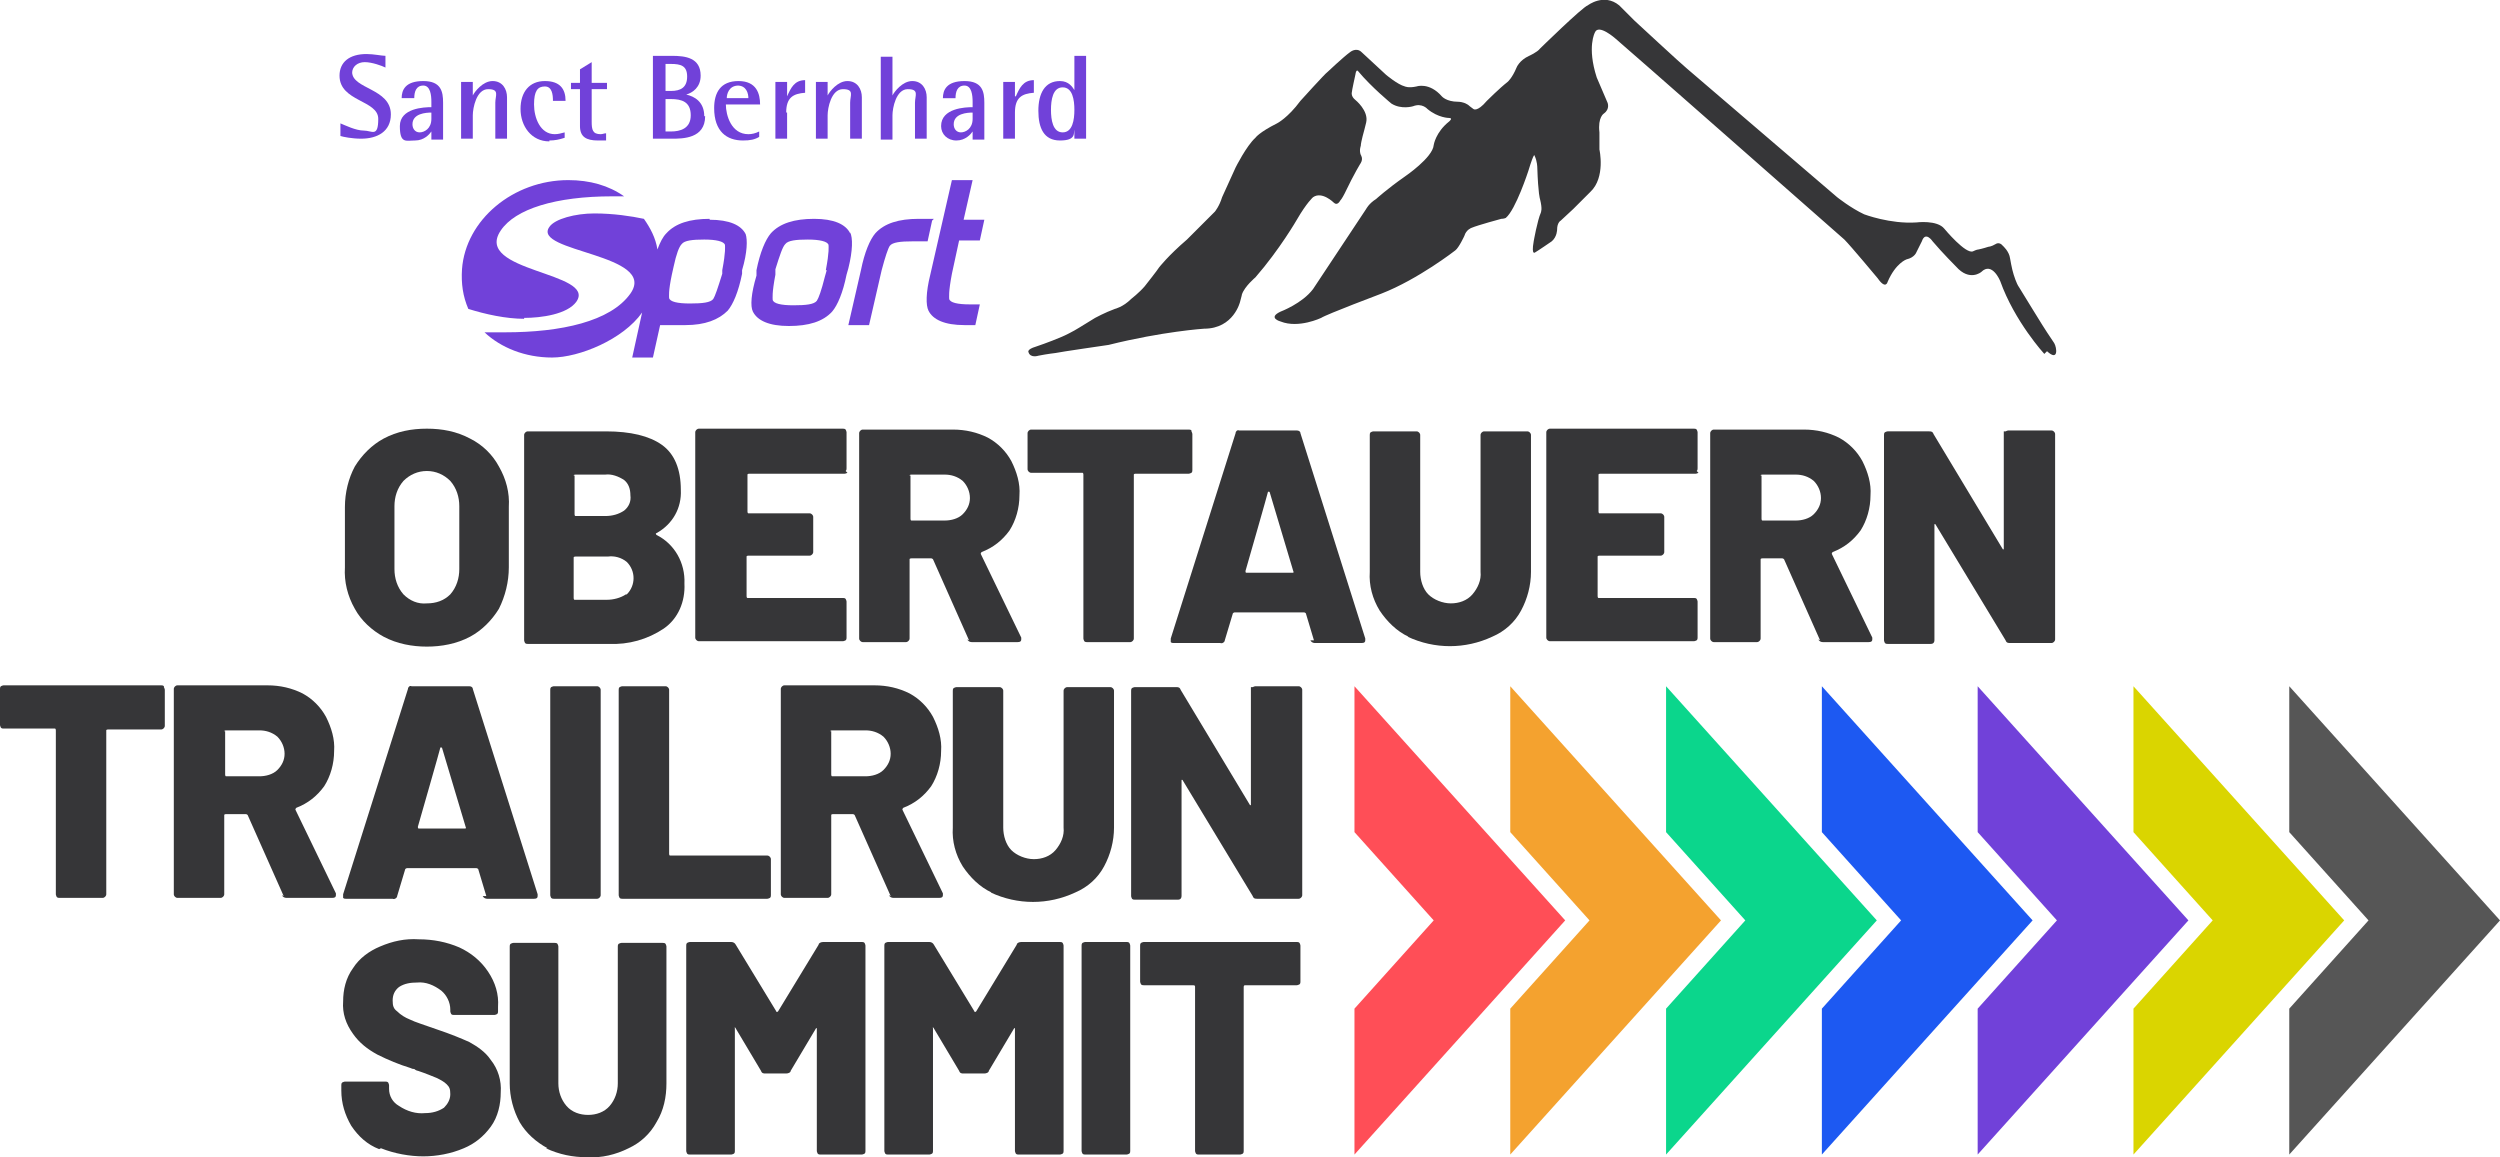 <?xml version="1.0" encoding="UTF-8"?>
<svg xmlns="http://www.w3.org/2000/svg" id="Ebene_1" data-name="Ebene 1" version="1.1" viewBox="0 0 277.6 128.5">
  <defs>
    <style>
      .cls-1 {
        fill: #0bd68c;
      }

      .cls-1, .cls-2, .cls-3, .cls-4, .cls-5, .cls-6, .cls-7, .cls-8 {
        stroke-width: 0px;
      }

      .cls-2 {
        fill: #565656;
      }

      .cls-3 {
        fill: #ff4e57;
      }

      .cls-4 {
        fill: #1d59f2;
      }

      .cls-5 {
        fill: #dad500;
      }

      .cls-6 {
        fill: #f4a22f;
      }

      .cls-7 {
        fill: #7141d9;
      }

      .cls-8 {
        fill: #363638;
      }
    </style>
  </defs>
  <g>
    <path class="cls-8" d="M227,39.3s-3.3-3.6-4.9-8.1c0,0-.9-2.2-2.1-1,0,0-1.3,1.1-2.8-.6,0,0-1.5-1.5-2.6-2.8,0,0-.8-1.2-1.2,0l-.6,1.2s-.2.6-1.1.8c0,0-1.2.4-2.1,2.5,0,0-.2.9-1.1-.4,0,0-3-3.6-3.7-4.3,0,0-25-22-25.4-22.3,0,0-1.9-1.7-2.3-.7,0,0-.9,1.6.2,5l1.2,2.8s.3.7-.4,1.2c0,0-.7.4-.5,2.1v1.9s.7,3.1-1,4.7l-1.9,1.9-1.4,1.3s-.4.2-.4,1c0,0,0,.8-.6,1.3,0,0-1.6,1.1-1.8,1.2,0,0-.5.5-.2-1.2,0,0,.4-2.3.8-3.2h0c0-.1.2-.3-.1-1.5,0,0-.2-.5-.3-3.5,0,0,0-.7-.3-1.3,0,0,0-.6-.7,1.7,0,0-1.4,4.3-2.5,5.2,0,0-.2.1-.5.1,0,0-2.6.7-3.3,1,0,0-.6.2-.8.9,0,0-.6,1.3-1,1.6,0,0-4.1,3.2-8.2,4.8,0,0-6.1,2.3-6.7,2.7,0,0-2.5,1.2-4.5.4,0,0-1.5-.4,0-1.1,0,0,2.4-.9,3.6-2.5,0,0,5.7-8.6,5.9-8.9,0,0,.3-.6,1.1-1.1,0,0,1.2-1.1,3.2-2.5,0,0,3.1-2.1,3.2-3.5,0,0,.2-1.4,1.7-2.6,0,0,.5-.4,0-.4,0,0-1.2,0-2.4-1,0,0-.6-.7-1.6-.3,0,0-1.3.4-2.4-.3,0,0-2.2-1.8-3.7-3.6,0,0-.2-.3-.3.4,0,0-.4,1.8-.4,2,0,0-.1.4.4.8,0,0,1.5,1.2,1.2,2.5l-.2.8s-.4,1.4-.4,1.8c0,0-.2.5,0,1,0,0,.3.4,0,.9,0,0-.7,1.1-1.8,3.4,0,0-.3.6-.5.8,0,0-.3.6-.7.2,0,0-1.3-1.3-2.3-.6,0,0-.7.6-1.8,2.5,0,0-1.9,3.3-4.6,6.4,0,0-1.2,1-1.5,1.9,0,0,0,.1-.2.8,0,0-.7,3-4,3,0,0-4.6.3-10.6,1.8,0,0-5.5.8-5.9.9,0,0-.9.1-1.9.3,0,0-.9.3-1.1-.4,0,0-.2-.3.8-.6,0,0,1.5-.5,2.9-1.1,0,0,.5-.2,1.4-.7,0,0,.7-.4,2.3-1.4,0,0,1.1-.6,2.2-1,0,0,.9-.2,1.8-1.1,0,0,.9-.7,1.5-1.4,0,0,1.5-1.9,1.6-2.1,0,0,1-1.3,3.1-3.1l3.1-3.1s.5-.6.8-1.6l1.5-3.3s1.2-2.4,2.2-3.3c0,0,.4-.6,2.4-1.6,0,0,1.2-.6,2.6-2.5,0,0,2.8-3.1,3-3.2,0,0,1.8-1.7,2.5-2.2,0,0,.7-.6,1.3,0l2.7,2.5s1.3,1.1,2.1,1.3c0,0,.4.2,1.3,0,0,0,1.4-.5,2.8,1.1,0,0,.5.6,1.8.6,0,0,.3,0,.6.1,0,0,.4.1.7.4l.4.3s.4.4,1.5-.9c0,0,1.4-1.4,2.3-2.1,0,0,.5-.4,1-1.6,0,0,.3-.8,1.4-1.3,0,0,.9-.4,1.2-.8,0,0,4.7-4.6,5.3-4.8,0,0,1.8-1.4,3.5,0l1.7,1.7s5.4,5,5.8,5.3c0,0,16.1,13.8,16.7,14.3,0,0,1.5,1.2,3,1.9,0,0,2.9,1.1,5.8.9,0,0,2.3-.3,3.1.7,0,0,2.4,2.9,3.2,2.5,0,0,.4-.2.6-.2,0,0,.5-.1,1.1-.3,0,0,.3,0,.8-.3,0,0,.4-.3.8.2,0,0,.7.6.8,1.4,0,0,.2,1.2.4,1.8,0,0,.3,1,.6,1.4,0,0,3,4.9,3.1,5,0,0,.2.3.6.9l.2.3c.3.5.5,2.1-.8.9h0l-.3.3Z"></path>
    <path id="Pfad_246" data-name="Pfad 246" class="cls-8" d="M42.6,70.7c-1.3-.7-2.5-1.8-3.2-3.1-.8-1.4-1.2-3-1.1-4.6v-6.7c0-1.6.4-3.2,1.1-4.5.8-1.3,1.9-2.4,3.2-3.1,1.5-.8,3.1-1.1,4.8-1.1s3.3.3,4.8,1.1c1.4.7,2.5,1.8,3.2,3.1.8,1.4,1.2,2.9,1.1,4.5v6.7c0,1.6-.4,3.2-1.1,4.6-.8,1.3-1.9,2.4-3.2,3.1-1.5.8-3.2,1.1-4.8,1.1s-3.3-.3-4.8-1.1M50,66c.7-.8,1-1.8,1-2.8v-7c0-1-.3-2-1-2.8-.7-.7-1.6-1.1-2.6-1.1s-1.9.4-2.6,1.1c-.7.8-1,1.8-1,2.8v7c0,1,.3,2,1,2.8.7.7,1.6,1.1,2.6,1,1,0,1.9-.3,2.6-1"></path>
    <path id="Pfad_247" data-name="Pfad 247" class="cls-8" d="M72.9,59.4c2,1,3.2,3.1,3.1,5.4.1,2-.7,3.9-2.3,5-1.8,1.2-3.9,1.8-6.1,1.7h-9c-.1,0-.2,0-.3-.1,0,0-.1-.2-.1-.3v-22.8c0-.2.2-.4.4-.4h8.7c2.7,0,4.8.5,6.2,1.5,1.4,1,2.1,2.7,2.1,5,.1,2-.9,3.8-2.7,4.8-.1,0-.1.1,0,.2M63.8,52.8v4.3s0,.2.1.2h3.3c.8,0,1.5-.2,2.1-.6.5-.4.8-1,.7-1.7,0-.7-.2-1.3-.7-1.7-.6-.4-1.4-.7-2.1-.6h-3.3s-.2,0-.2.1h0M69.6,66c1-1,1-2.6,0-3.6-.6-.5-1.4-.7-2.1-.6h-3.6s-.2,0-.2.1h0v4.5s0,.2.1.2h3.6c.7,0,1.5-.2,2.1-.6"></path>
    <path id="Pfad_248" data-name="Pfad 248" class="cls-8" d="M94.1,52.5s-.2.1-.3.1h-10.6s-.2,0-.2.1h0v4.1s0,.2.1.2h6.8c.2,0,.4.2.4.4h0v3.9c0,.2-.2.4-.4.4h-6.8s-.2,0-.2.1h0v4.4s0,.2.1.2h10.6c.1,0,.2,0,.3.1,0,0,.1.2.1.3v4c0,.1,0,.2-.1.3,0,0-.2.1-.3.1h-16c-.2,0-.4-.2-.4-.4h0v-22.8c0-.2.2-.4.4-.4h16c.1,0,.2,0,.3.1,0,0,.1.2.1.3v4c0,.1,0,.2-.1.3"></path>
    <path id="Pfad_249" data-name="Pfad 249" class="cls-8" d="M107.6,71.1l-4-9s-.1-.1-.2-.1h-2.2s-.2,0-.2.1h0v8.8c0,.2-.2.4-.4.4h-4.8c-.2,0-.4-.2-.4-.4h0v-22.8c0-.2.2-.4.4-.4h10c1.4,0,2.7.3,3.9.9,1.1.6,2,1.5,2.6,2.6.6,1.2,1,2.5.9,3.8,0,1.4-.4,2.8-1.1,3.9-.8,1.1-1.8,1.9-3.1,2.4,0,0-.1.1-.1.2h0l4.5,9.3v.2c0,.2-.1.3-.4.3h-5.1c-.2,0-.4-.1-.5-.3M101.1,52.8v4.8s0,.2.1.2h3.7c.7,0,1.5-.2,2-.7s.8-1.1.8-1.8-.3-1.4-.8-1.9c-.6-.5-1.3-.7-2-.7h-3.7s-.2,0-.2.1h0"></path>
    <path id="Pfad_250" data-name="Pfad 250" class="cls-8" d="M132.3,47.9s.1.2.1.3v4c0,.1,0,.2-.1.3,0,0-.2.1-.3.1h-5.9s-.2,0-.2.1h0v18.2c0,.2-.2.4-.4.4h-4.8c-.1,0-.2,0-.3-.1,0,0-.1-.2-.1-.3v-18.2s0-.2-.1-.2h-5.7c-.2,0-.4-.2-.4-.4v-4c0-.2.2-.4.4-.4h17.5c.1,0,.2,0,.3.1"></path>
    <path id="Pfad_251" data-name="Pfad 251" class="cls-8" d="M145.9,71.1l-.9-3s-.1-.1-.2-.1h-7.7s-.1,0-.2.1l-.9,3c0,.2-.3.4-.5.3h-5.2c-.1,0-.2,0-.3-.1v-.4l7.2-22.8c0-.2.2-.4.4-.3h6.4c.2,0,.4.1.4.3l7.2,22.8v.2c0,.2-.1.3-.4.3h-5.2c-.2,0-.4-.1-.5-.3M138.5,63.6h5c.1,0,.2,0,.1-.2l-2.6-8.7s0-.1-.1-.1h-.1c0,.1-2.5,8.8-2.5,8.8,0,.1,0,.2.1.2"></path>
    <path id="Pfad_252" data-name="Pfad 252" class="cls-8" d="M156.4,70.7c-1.3-.6-2.4-1.7-3.2-2.9-.8-1.3-1.2-2.8-1.1-4.3v-15.2c0-.1,0-.2.1-.3,0,0,.2-.1.3-.1h4.8c.2,0,.4.2.4.4h0v15.2c0,.9.3,1.9.9,2.5s1.6,1,2.5,1,1.8-.3,2.4-1,1-1.6.9-2.5v-15.2c0-.2.2-.4.4-.4h4.8c.2,0,.4.2.4.4h0v15.2c0,1.5-.4,3-1.1,4.3s-1.8,2.3-3.2,2.9c-3,1.4-6.4,1.4-9.4,0"></path>
    <path id="Pfad_253" data-name="Pfad 253" class="cls-8" d="M188.6,52.5s-.2.1-.3.1h-10.6s-.2,0-.2.1h0v4.1s0,.2.1.2h6.8c.2,0,.4.2.4.4h0v3.9c0,.2-.2.4-.4.4h-6.8s-.2,0-.2.1h0v4.4s0,.2.1.2h10.6c.1,0,.2,0,.3.1,0,0,.1.2.1.3v4c0,.1,0,.2-.1.3,0,0-.2.1-.3.1h-16c-.2,0-.4-.2-.4-.4h0v-22.8c0-.2.2-.4.4-.4h16c.1,0,.2,0,.3.1,0,0,.1.2.1.3v4c0,.1,0,.2-.1.3"></path>
    <path id="Pfad_254" data-name="Pfad 254" class="cls-8" d="M202.1,71.1l-4-9s-.1-.1-.2-.1h-2.2s-.2,0-.2.1h0v8.8c0,.2-.2.4-.4.4h-4.8c-.2,0-.4-.2-.4-.4h0v-22.8c0-.2.2-.4.4-.4h10c1.4,0,2.7.3,3.9.9,1.1.6,2,1.5,2.6,2.6.6,1.2,1,2.5.9,3.8,0,1.4-.4,2.8-1.1,3.9-.8,1.1-1.8,1.9-3.1,2.4,0,0-.1.1-.1.2h0l4.5,9.3v.2c0,.2-.1.3-.4.3h-5.1c-.2,0-.4-.1-.5-.3M195.6,52.8v4.8s0,.2.1.2h3.7c.7,0,1.5-.2,2-.7s.8-1.1.8-1.8-.3-1.4-.8-1.9c-.6-.5-1.3-.7-2-.7h-3.7s-.2,0-.2.1h0"></path>
    <path id="Pfad_255" data-name="Pfad 255" class="cls-8" d="M222.7,47.9s.2-.1.3-.1h4.8c.2,0,.4.2.4.4h0v22.8c0,.2-.2.4-.4.4h-4.6c-.2,0-.4,0-.5-.3l-7.8-12.9h-.1v12.9c0,.2-.1.4-.4.4h-4.8c-.1,0-.2,0-.3-.1,0,0-.1-.2-.1-.3v-22.8c0-.1,0-.2.1-.3,0,0,.2-.1.3-.1h4.6c.2,0,.4,0,.5.3l7.7,12.8h.1v-13.1"></path>
    <path id="Pfad_256" data-name="Pfad 256" class="cls-8" d="M18.2,76.3s.1.2.1.3v4c0,.2-.2.4-.4.4h-5.9s-.2,0-.2.1h0v18.2c0,.2-.2.4-.4.4h-4.8c-.1,0-.2,0-.3-.1,0,0-.1-.2-.1-.3v-18.2s0-.2-.1-.2H.4c-.1,0-.2,0-.3-.1,0,0-.1-.2-.1-.3v-4c0-.1,0-.2.1-.3,0,0,.2-.1.3-.1h17.5c.1,0,.2,0,.3.1"></path>
    <path id="Pfad_257" data-name="Pfad 257" class="cls-8" d="M31.5,99.5l-4-9s-.1-.1-.2-.1h-2.2s-.2,0-.2.1h0v8.8c0,.2-.2.4-.4.4h-4.8c-.2,0-.4-.2-.4-.4h0v-22.8c0-.2.2-.4.4-.4h10c1.4,0,2.7.3,3.9.9,1.1.6,2,1.5,2.6,2.6.6,1.2,1,2.5.9,3.8,0,1.4-.4,2.8-1.1,3.9-.8,1.1-1.8,1.9-3.1,2.4,0,0-.1.1-.1.2h0l4.5,9.3v.2c0,.2-.1.3-.4.3h-5.1c-.2,0-.4-.1-.5-.3M25,81.2v4.8s0,.2.1.2h3.7c.7,0,1.5-.2,2-.7s.8-1.1.8-1.8-.3-1.4-.8-1.9c-.6-.5-1.3-.7-2-.7h-3.7s-.2,0-.2.1h0"></path>
    <path id="Pfad_258" data-name="Pfad 258" class="cls-8" d="M54,99.5l-.9-3s-.1-.1-.2-.1h-7.7s-.1,0-.2.1l-.9,3c0,.2-.3.4-.5.3h-5.2c-.1,0-.2,0-.3-.1v-.4l7.2-22.8c0-.2.2-.4.4-.3h6.4c.2,0,.4.1.4.3l7.2,22.8v.2c0,.2-.1.3-.4.3h-5.2c-.2,0-.4-.1-.5-.3M46.6,92h5c.1,0,.2,0,.1-.2l-2.6-8.7s0-.1-.1-.1h-.1c0,.1-2.5,8.8-2.5,8.8,0,.1,0,.2.1.2"></path>
    <path id="Pfad_259" data-name="Pfad 259" class="cls-8" d="M61.2,99.7s-.1-.2-.1-.3v-22.8c0-.1,0-.2.1-.3,0,0,.2-.1.3-.1h4.8c.2,0,.4.2.4.4h0v22.8c0,.2-.2.4-.4.4h-4.8c-.1,0-.2,0-.3-.1"></path>
    <path id="Pfad_260" data-name="Pfad 260" class="cls-8" d="M68.8,99.7s-.1-.2-.1-.3v-22.8c0-.1,0-.2.1-.3,0,0,.2-.1.3-.1h4.8c.2,0,.4.2.4.4h0v18.2s0,.2.1.2h10.8c.2,0,.4.2.4.4v4c0,.1,0,.2-.1.3,0,0-.2.1-.3.1h-16.1c-.1,0-.2,0-.3-.1"></path>
    <path id="Pfad_261" data-name="Pfad 261" class="cls-8" d="M98.9,99.5l-4-9s-.1-.1-.2-.1h-2.2s-.2,0-.2.1h0v8.8c0,.2-.2.4-.4.4h-4.8c-.2,0-.4-.2-.4-.4h0v-22.8c0-.2.2-.4.4-.4h10c1.4,0,2.7.3,3.9.9,1.1.6,2,1.5,2.6,2.6.6,1.2,1,2.5.9,3.8,0,1.4-.4,2.8-1.1,3.9-.8,1.1-1.8,1.9-3.1,2.4,0,0-.1.1-.1.2h0l4.5,9.3v.2c0,.2-.1.3-.4.3h-5.1c-.2,0-.4-.1-.5-.3M92.3,81.2v4.8s0,.2.1.2h3.7c.7,0,1.5-.2,2-.7s.8-1.1.8-1.8-.3-1.4-.8-1.9c-.6-.5-1.3-.7-2-.7h-3.7s-.2,0-.2.1h0"></path>
    <path id="Pfad_262" data-name="Pfad 262" class="cls-8" d="M110.1,99.1c-1.3-.6-2.4-1.7-3.2-2.9-.8-1.3-1.2-2.8-1.1-4.3v-15.2c0-.1,0-.2.1-.3,0,0,.2-.1.3-.1h4.8c.2,0,.4.2.4.4h0v15.2c0,.9.3,1.9.9,2.5s1.6,1,2.5,1,1.8-.3,2.4-1,1-1.6.9-2.5v-15.2c0-.2.2-.4.4-.4h4.8c.2,0,.4.2.4.4h0v15.2c0,1.5-.4,3-1.1,4.3s-1.8,2.3-3.2,2.9c-3,1.4-6.4,1.4-9.4,0"></path>
    <path id="Pfad_263" data-name="Pfad 263" class="cls-8" d="M139.1,76.3s.2-.1.3-.1h4.8c.2,0,.4.2.4.4h0v22.8c0,.2-.2.4-.4.4h-4.6c-.2,0-.4,0-.5-.3l-7.8-12.9h-.1v12.9c0,.2-.1.4-.4.4h-4.8c-.1,0-.2,0-.3-.1,0,0-.1-.2-.1-.3v-22.8c0-.1,0-.2.1-.3,0,0,.2-.1.3-.1h4.6c.2,0,.4,0,.5.3l7.7,12.8h.1v-13.1"></path>
    <path id="Pfad_264" data-name="Pfad 264" class="cls-8" d="M42.1,127.6c-1.3-.5-2.3-1.4-3.1-2.6-.7-1.2-1.1-2.5-1.1-3.9v-.6c0-.1,0-.2.1-.3,0,0,.2-.1.3-.1h4.5c.1,0,.2,0,.3.1,0,0,.1.2.1.3v.4c0,.8.4,1.5,1.1,1.9.9.6,1.9.9,2.9.8.8,0,1.5-.2,2.1-.6.4-.4.7-.9.7-1.5s-.1-.8-.4-1.1c-.3-.3-.7-.5-1.1-.7-.5-.2-1.2-.5-2.1-.8-.1,0-.3-.1-.4-.2-.1,0-.2,0-.4-.1-1.3-.4-2.5-.9-3.7-1.5-1.1-.6-2-1.3-2.7-2.3-.8-1.1-1.2-2.3-1.1-3.6,0-1.3.3-2.6,1.1-3.7.7-1.1,1.8-1.9,3-2.4,1.4-.6,2.8-.9,4.3-.8,1.6,0,3.1.3,4.5.9,1.3.6,2.4,1.5,3.2,2.7.8,1.2,1.2,2.5,1.1,3.9v.5c0,.1,0,.2-.1.3,0,0-.2.1-.3.1h-4.5c-.1,0-.2,0-.3-.1,0,0-.1-.2-.1-.3v-.2c0-.8-.4-1.6-1-2.1-.8-.6-1.7-1-2.7-.9-.7,0-1.4.1-2,.5-.5.4-.7.9-.7,1.5s.1.9.5,1.2c.4.4.9.7,1.4.9.6.3,1.6.6,3,1.1,1.5.5,2.7,1,3.6,1.4.9.5,1.8,1.1,2.4,2,.8,1,1.2,2.3,1.1,3.6,0,1.3-.3,2.7-1.1,3.8-.8,1.1-1.8,1.9-3,2.4-1.4.6-3,.9-4.5.9s-3.2-.3-4.7-.9"></path>
    <path id="Pfad_265" data-name="Pfad 265" class="cls-8" d="M60.8,127.5c-1.3-.7-2.4-1.7-3.1-2.9-.7-1.3-1.1-2.8-1.1-4.3v-15.2c0-.1,0-.2.1-.3,0,0,.2-.1.3-.1h4.6c.1,0,.2,0,.3.1,0,0,.1.2.1.3v15.2c0,.9.3,1.8.9,2.5s1.5,1,2.4,1,1.8-.3,2.4-1,.9-1.6.9-2.5v-15.2c0-.1,0-.2.1-.3,0,0,.2-.1.3-.1h4.6c.1,0,.2,0,.3.1,0,0,.1.2.1.3v15.2c0,1.5-.3,3-1.1,4.3-.7,1.3-1.8,2.3-3.1,2.9-1.4.7-3,1.1-4.6,1-1.6,0-3.1-.3-4.6-1"></path>
    <path id="Pfad_266" data-name="Pfad 266" class="cls-8" d="M91.1,104.6h4.6c.1,0,.2,0,.3.1,0,0,.1.2.1.3v22.8c0,.1,0,.2-.1.3,0,0-.2.1-.3.1h-4.6c-.1,0-.2,0-.3-.1,0,0-.1-.2-.1-.3v-13.6h0q0-.1-.1,0l-2.8,4.7c0,.2-.3.3-.5.3h-2.3c-.2,0-.4,0-.5-.3l-2.8-4.7s0-.1-.1-.1,0,0,0,.1v13.6c0,.1,0,.2-.1.3,0,0-.2.1-.3.1h-4.6c-.1,0-.2,0-.3-.1,0,0-.1-.2-.1-.3v-22.8c0-.1,0-.2.1-.3,0,0,.2-.1.3-.1h4.6c.2,0,.4.1.5.3l4.5,7.4c0,.1.1.1.2,0l4.5-7.4c0-.2.3-.3.5-.3"></path>
    <path id="Pfad_267" data-name="Pfad 267" class="cls-8" d="M113.1,104.6h4.6c.1,0,.2,0,.3.1,0,0,.1.2.1.3v22.8c0,.1,0,.2-.1.3,0,0-.2.1-.3.1h-4.6c-.1,0-.2,0-.3-.1,0,0-.1-.2-.1-.3v-13.6h0q0-.1-.1,0l-2.8,4.7c0,.2-.3.3-.5.3h-2.3c-.2,0-.4,0-.5-.3l-2.8-4.7s0-.1-.1-.1,0,0,0,.1v13.6c0,.1,0,.2-.1.3,0,0-.2.1-.3.1h-4.6c-.1,0-.2,0-.3-.1,0,0-.1-.2-.1-.3v-22.8c0-.1,0-.2.1-.3,0,0,.2-.1.3-.1h4.6c.2,0,.4.1.5.3l4.5,7.4c0,.1.1.1.2,0l4.5-7.4c0-.2.3-.3.5-.3"></path>
    <path id="Pfad_268" data-name="Pfad 268" class="cls-8" d="M120.2,128.1s-.1-.2-.1-.3v-22.8c0-.1,0-.2.1-.3,0,0,.2-.1.3-.1h4.6c.1,0,.2,0,.3.1,0,0,.1.2.1.3v22.8c0,.1,0,.2-.1.3,0,0-.2.1-.3.1h-4.6c-.1,0-.2,0-.3-.1"></path>
    <path id="Pfad_269" data-name="Pfad 269" class="cls-8" d="M144.3,104.7s.1.2.1.3v4c0,.1,0,.2-.1.3,0,0-.2.1-.3.1h-5.7c-.1,0-.2,0-.2.2v18.2c0,.1,0,.2-.1.3,0,0-.2.1-.3.1h-4.6c-.1,0-.2,0-.3-.1,0,0-.1-.2-.1-.3v-18.2c0-.1,0-.2-.2-.2h-5.5c-.1,0-.2,0-.3-.1,0,0-.1-.2-.1-.3v-4c0-.1,0-.2.1-.3,0,0,.2-.1.3-.1h17c.1,0,.2,0,.3.1"></path>
  </g>
  <g>
    <path class="cls-7" d="M118,14.7c-1.1,0-1.3-1.4-1.3-2.5s.2-2.5,1.3-2.5,1.3,1.4,1.3,2.5-.2,2.5-1.3,2.5M119.3,6.3v3.7h0c-.2-.3-.6-1-1.6-1-1.7,0-2.4,1.4-2.4,3.3s.6,3.3,2.4,3.3,1.5-.8,1.6-1.2h0v1h1.3V6.2h-1.3Z"></path>
    <path class="cls-7" d="M81.9,9.5c1,0,1.2.9,1.2,1.4h-2.4c0-.4.2-1.4,1.3-1.4M82.5,15.6c.8,0,1.3-.1,1.8-.4v-.6c-.4.2-.8.3-1.2.3-1.9,0-2.5-2.1-2.5-3.3h3.8c0-1.2-.4-2.6-2.4-2.6s-2.7,1.3-2.7,3c0,2.6,1.4,3.6,3.2,3.6"></path>
    <path class="cls-7" d="M112.7,10.7h0v-1.6h-1.3v6.3h1.3v-2.9c0-1.7.8-2.1,2.1-2.2v-1.4c-1.2,0-1.6.9-2,1.8"></path>
    <path class="cls-7" d="M87.3,12.5c0-1.7.8-2.1,2.1-2.2v-1.4c-1.2,0-1.6.9-2,1.8h0v-1.6h-1.3v6.3h1.3v-2.9h-.1Z"></path>
    <path class="cls-7" d="M108,13.2c0,1.1-.8,1.5-1.3,1.5s-.8-.4-.8-.9c0-1.2,1.5-1.3,2.1-1.3v.7h0ZM104.5,14c0,.9.7,1.6,1.7,1.6s1.6-.7,1.8-1h0v.9h1.3v-4.1c0-1.2-.2-2.4-2.2-2.4s-2.4,1-2.4,1.9h1.4c0-.7.2-1.4,1-1.4s.9,1.1.9,1.8v.6c-.8,0-3.5.1-3.5,2.1"></path>
    <path class="cls-7" d="M91.9,12.8c0-.8.4-2.9,1.7-2.9s.8.7.8,1.5v4h1.3v-4.6c0-.9-.5-1.8-1.6-1.8s-2,1.2-2.2,1.6h0v-1.5h-1.3v6.3h1.3v-2.6h0Z"></path>
    <path class="cls-7" d="M99.1,12.8c0-.8.4-2.9,1.7-2.9s.8.7.8,1.5v4h1.3v-4.6c0-.9-.5-1.8-1.6-1.8s-2,1.2-2.2,1.6h0v-4.3h-1.3v9.2h1.3v-2.6h0Z"></path>
    <path class="cls-7" d="M73.9,11h.6c1.2,0,2.2.3,2.2,1.8s-1.2,1.8-2.2,1.8h-.6v-3.5h0ZM73.9,7.1h.6c1.1,0,1.8.2,1.8,1.4s-.7,1.6-1.8,1.6h-.6v-3ZM78.2,12.9c0-1.6-1.1-2.2-2-2.4h0c.7-.2,1.6-.8,1.6-2.1,0-2-1.7-2.2-3.2-2.2h-2.1v9.2h2.1c1.2,0,3.7,0,3.7-2.5"></path>
    <path class="cls-7" d="M52.5,12.8c0-.8.4-2.9,1.7-2.9s.8.7.8,1.5v4h1.3v-4.6c0-.9-.5-1.8-1.6-1.8s-2,1.2-2.2,1.6h0v-1.5h-1.3v6.3h1.3v-2.6h0Z"></path>
    <path class="cls-7" d="M39.1,8.1c0-.7.6-1.2,1.4-1.2s1.9.4,2.3.6v-1.3c-.4,0-1.3-.2-2.1-.2-1.9,0-3,.9-3,2.4,0,2.9,4.3,2.7,4.3,4.8s-.7,1.3-1.6,1.3-2.1-.6-2.6-.8v1.4c.3.1,1.3.3,2.3.3,1.8,0,3.3-.8,3.3-2.7,0-2.9-4.3-2.8-4.3-4.7"></path>
    <path class="cls-7" d="M64.4,14c0,1.2.7,1.6,2,1.6s.7,0,.9,0v-.8c-.2,0-.4.1-.6.1-.9,0-1-.5-1-1.4v-3.6h1.7v-.7h-1.7v-2.3l-1.3.8v1.5h-1v.7h1v4.2h0Z"></path>
    <path class="cls-7" d="M47.9,13.2c0,1.1-.8,1.5-1.3,1.5s-.8-.4-.8-.9c0-1.2,1.5-1.3,2.1-1.3v.7h0ZM47,9c-2,0-2.4,1-2.4,1.9h1.4c0-.7.2-1.4,1-1.4s.9,1.1.9,1.8v.6c-.8,0-3.5.1-3.5,2.1s.7,1.6,1.7,1.6,1.6-.7,1.8-1h0v.9h1.3v-4.1c0-1.2-.2-2.4-2.2-2.4"></path>
    <path class="cls-7" d="M61,15.6c.6,0,1.1-.1,1.7-.3v-.6c-.4.1-.7.2-1.1.2-1.6,0-2.3-1.8-2.3-3.3s.4-2,1.2-2,.9.9.9,1.6h1.4c0-1.3-.6-2.2-2.3-2.2s-2.7,1.2-2.7,3.1,1.2,3.6,3.2,3.6"></path>
    <path class="cls-7" d="M58.2,35.3c1.9,0,4.8-.4,5.8-1.8,2.3-3.3-11.5-3.3-8.4-7.9,1.6-2.4,6.1-3.8,12.4-3.8s.9,0,1.3,0c-1.7-1.2-3.8-1.8-6.2-1.8-6.1,0-11.4,4.4-11.8,9.9-.1,1.6.1,3,.7,4.4,1.9.6,4.2,1.1,6.2,1.1"></path>
    <path class="cls-7" d="M80.2,30v.4c-.5,1.6-.8,2.5-1,2.8-.3.4-1.2.5-2.6.5s-2.2-.2-2.3-.6c0-.2-.1-.7.3-2.6l.2-.9c.3-1.4.6-2.2.9-2.5.3-.4,1.2-.5,2.5-.5s2.2.2,2.3.6c0,.2.1.7-.3,2.8M78.8,24.3c-2.2,0-3.8.5-4.8,1.6-.4.4-.7,1-1,1.8-.2-1.3-.8-2.4-1.5-3.4-1.4-.3-3.4-.6-5.5-.6s-4.4.6-5,1.5c-2,2.8,12.1,3,9,7.4-2.2,3.1-7.7,4.3-13.9,4.3s-1.6,0-2.3,0c1.8,1.7,4.5,2.8,7.5,2.8s7.9-2,10-5l-1.1,5h2.3l.8-3.6h2.8c2.2,0,3.7-.6,4.7-1.6.6-.7,1.2-2.1,1.6-4.1v-.4c.6-2,.6-3.4.4-4-.5-1-1.8-1.6-4-1.6"></path>
    <path class="cls-7" d="M103.7,24.3h-1.7c-2.2,0-3.8.5-4.8,1.6-.6.7-1.2,2.1-1.6,4.1l-1.4,6.1h2.3l1.4-6.1c.4-1.5.7-2.4.9-2.7.3-.4,1.2-.5,2.5-.5h1.7l.5-2.3.2-.2Z"></path>
    <path class="cls-7" d="M106.5,26.7h2.3l.5-2.3h-2.3l1-4.4h-2.3l-2.4,10.5c-.5,2-.5,3.4-.2,4,.5,1,1.8,1.6,4,1.6h1.2l.5-2.3h-1.1c-1.4,0-2.2-.2-2.3-.6,0-.2-.1-.7.3-2.8l.8-3.7h0Z"></path>
    <path class="cls-7" d="M91.8,30l-.2.7c-.4,1.6-.7,2.4-.9,2.7-.3.4-1.2.5-2.6.5s-2.2-.2-2.3-.6c0-.2-.1-.7.3-2.8v-.6c.5-1.6.8-2.5,1.1-2.8.3-.4,1.2-.5,2.5-.5s2.2.2,2.3.6c0,.2.1.7-.3,2.8M94.4,25.9c-.5-1-1.8-1.6-4-1.6s-3.8.5-4.8,1.6c-.6.7-1.2,2.1-1.6,4.1v.6c-.6,2-.7,3.4-.4,4,.5,1,1.8,1.6,4,1.6s3.8-.5,4.8-1.6c.6-.7,1.2-2.1,1.6-4.1l.2-.7c.5-2,.5-3.4.2-4"></path>
  </g>
  <path id="Pfad_285" data-name="Pfad 285" class="cls-3" d="M150.4,76.2v16.2l8.8,9.8-8.8,9.8v16.2l23.4-26-23.4-26Z"></path>
  <path id="Pfad_285-2" data-name="Pfad 285-2" class="cls-6" d="M167.7,76.2v16.2l8.8,9.8-8.8,9.8v16.2l23.4-26-23.4-26Z"></path>
  <path id="Pfad_285-3" data-name="Pfad 285-3" class="cls-1" d="M185,76.2v16.2l8.8,9.8-8.8,9.8v16.2l23.4-26-23.4-26Z"></path>
  <path id="Pfad_285-4" data-name="Pfad 285-4" class="cls-4" d="M202.3,76.2v16.2l8.8,9.8-8.8,9.8v16.2l23.4-26-23.4-26Z"></path>
  <path id="Pfad_285-5" data-name="Pfad 285-5" class="cls-7" d="M219.6,76.2v16.2l8.8,9.8-8.8,9.8v16.2l23.4-26-23.4-26h0Z"></path>
  <path id="Pfad_285-6" data-name="Pfad 285-6" class="cls-5" d="M236.9,76.2v16.2l8.8,9.8-8.8,9.8v16.2l23.4-26-23.4-26Z"></path>
  <path id="Pfad_285-7" data-name="Pfad 285-7" class="cls-2" d="M254.2,76.2v16.2l8.8,9.8-8.8,9.8v16.2l23.4-26-23.4-26Z"></path>
</svg>
